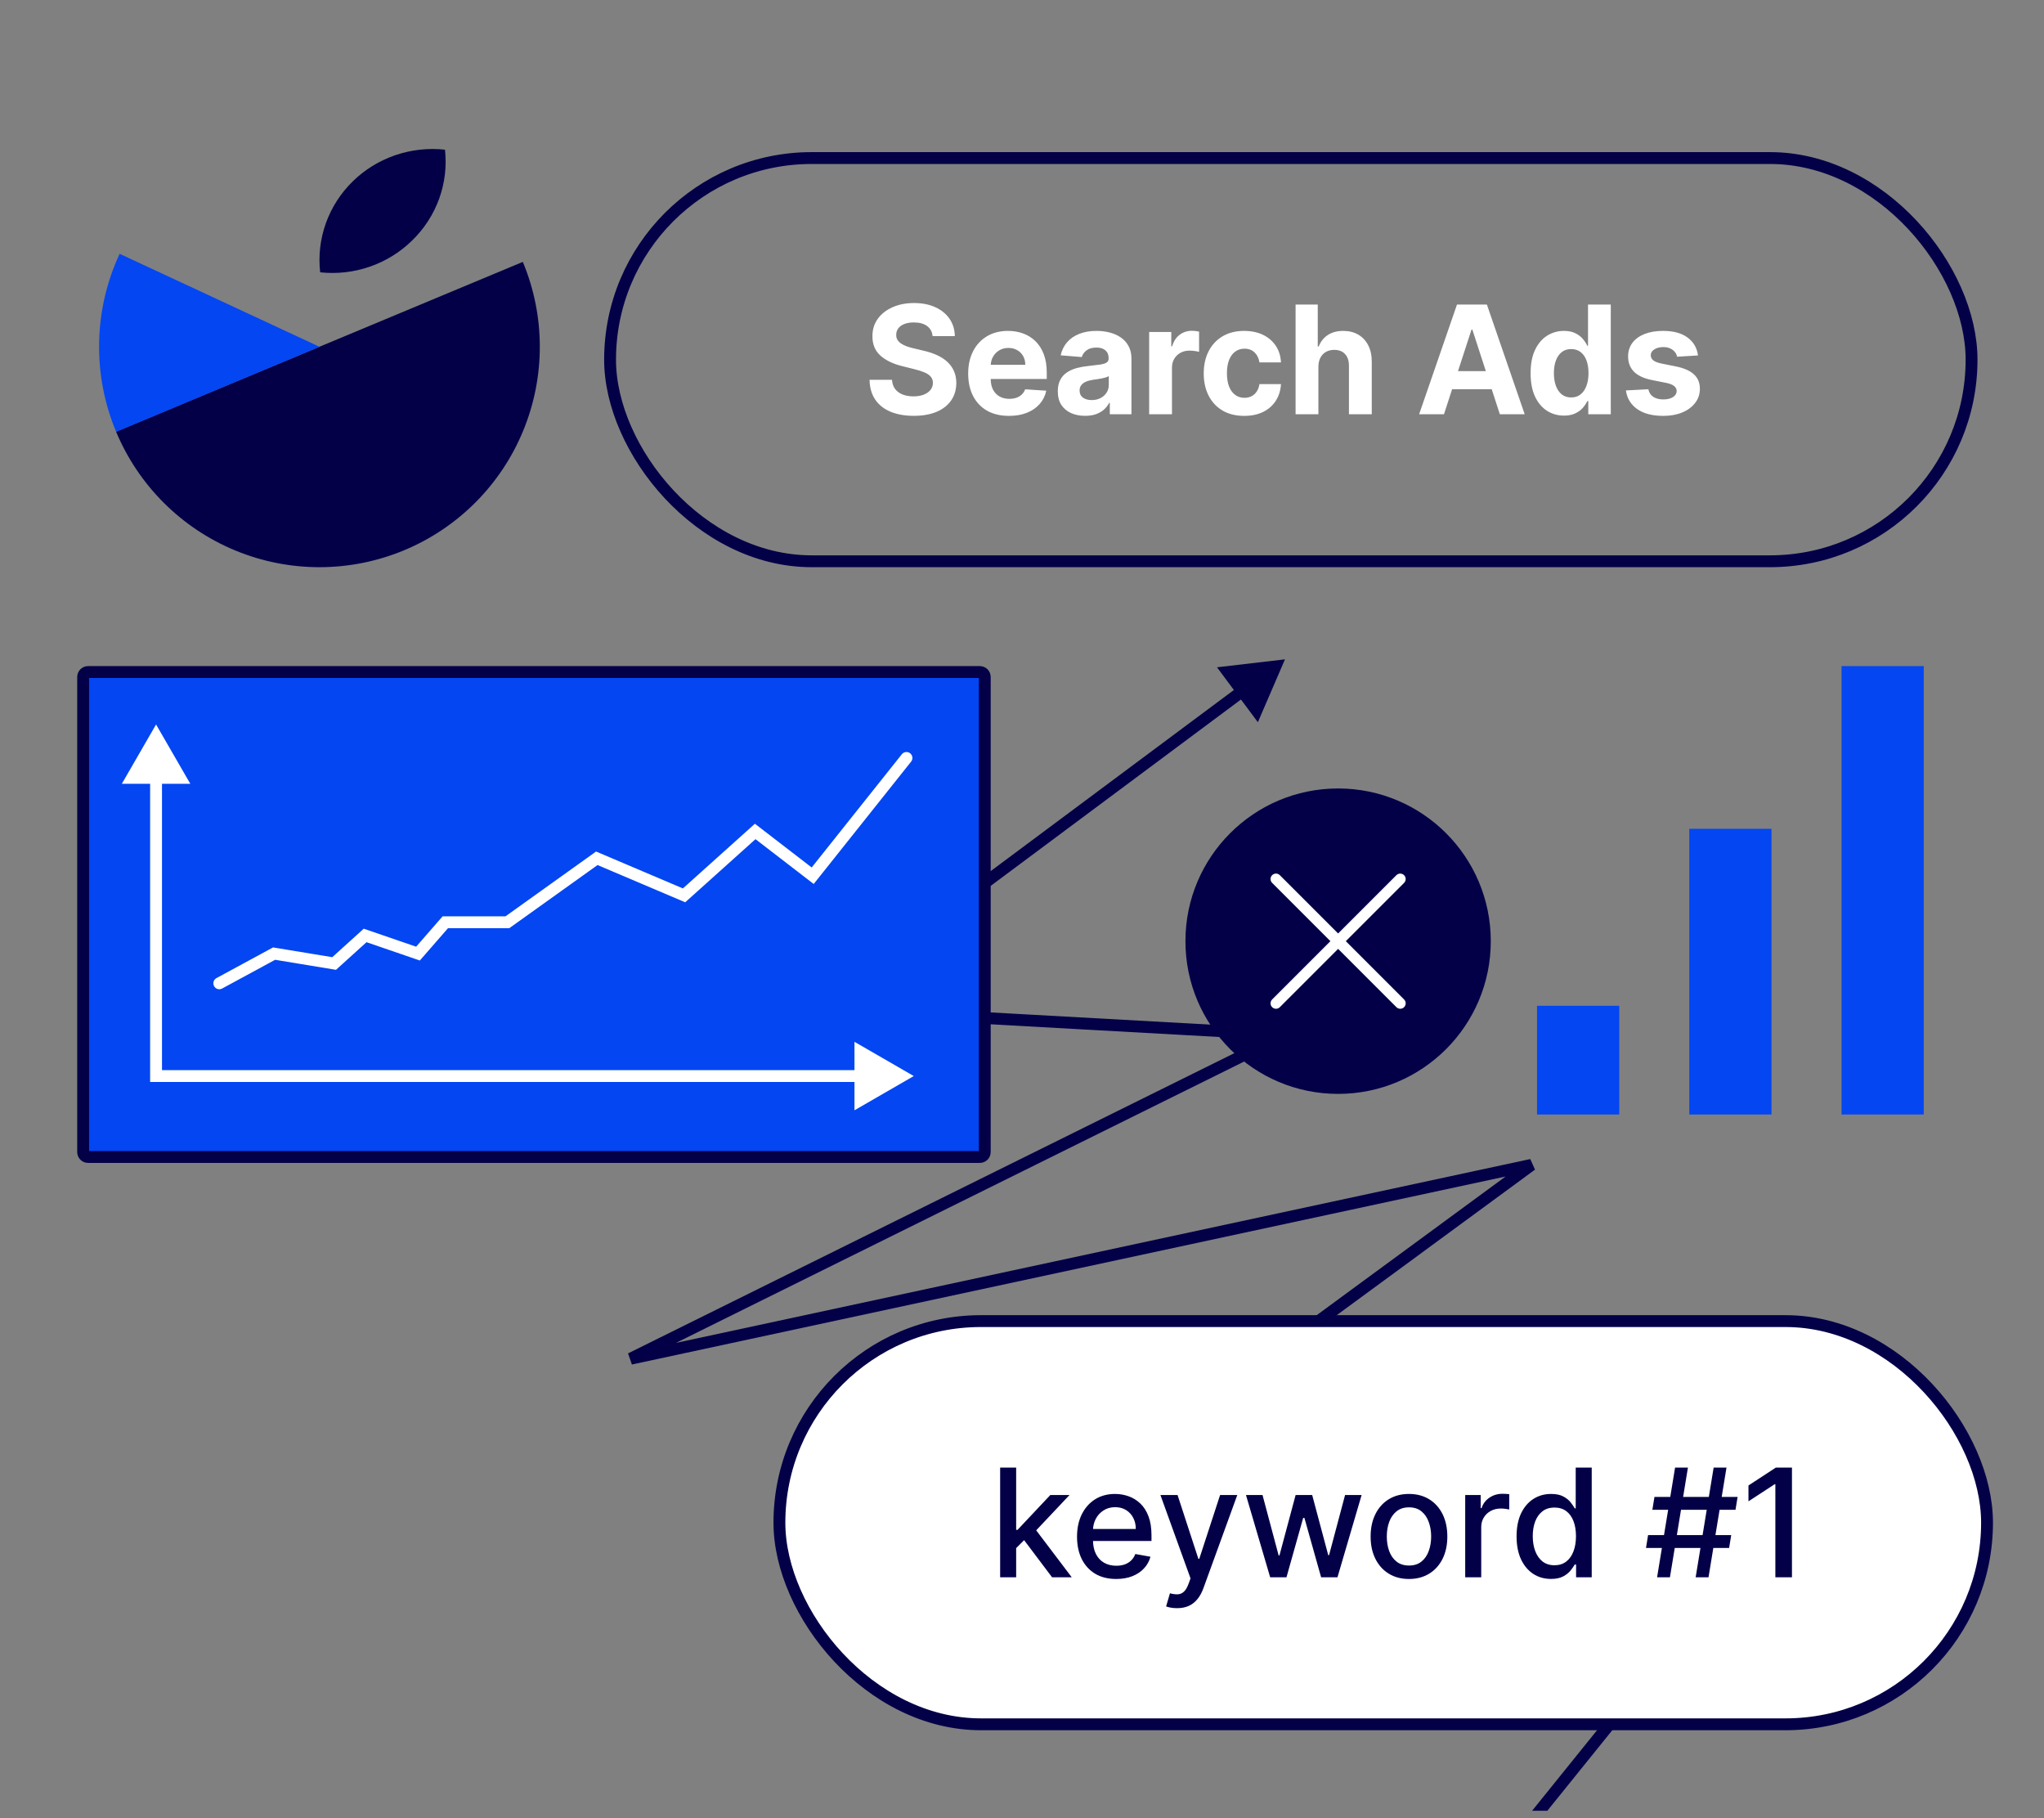 <svg width="271" height="241" viewBox="0 0 271 241" fill="none" xmlns="http://www.w3.org/2000/svg">
<rect x="0" y="0" width="271" height="241" fill="#808080" stroke="none"/>
<g clip-path="url(#clip0_503_133)">
<path d="M170.367 87.395L161.353 88.449L166.772 95.728L170.367 87.395ZM108.172 133.696L107.703 133.066L105.963 134.361L108.128 134.481L108.172 133.696ZM170.367 137.149L170.715 137.853L173.389 136.529L170.41 136.364L170.367 137.149ZM83.614 180.095L83.266 179.391L83.78 180.864L83.614 180.095ZM203.051 154.4L203.516 155.033L202.885 153.631L203.051 154.4ZM115.342 218.766L114.877 218.132L115.778 219.42L115.342 218.766ZM243.613 191.078L244.225 191.571L245.601 189.865L243.454 190.308L243.613 191.078ZM175.064 274.811C174.791 275.149 174.844 275.644 175.182 275.916C175.52 276.189 176.015 276.136 176.287 275.798L175.064 274.811ZM164.223 90.989L107.703 133.066L108.641 134.327L165.162 92.25L164.223 90.989ZM108.128 134.481L170.323 137.933L170.41 136.364L108.215 132.912L108.128 134.481ZM170.018 136.444L83.266 179.391L83.963 180.8L170.715 137.853L170.018 136.444ZM83.78 180.864L203.216 155.168L202.885 153.631L83.449 179.327L83.78 180.864ZM202.586 153.766L114.877 218.132L115.807 219.4L203.516 155.033L202.586 153.766ZM115.778 219.42C115.743 219.443 115.745 219.436 115.84 219.399C115.919 219.368 116.031 219.329 116.181 219.281C116.479 219.186 116.893 219.067 117.42 218.925C118.474 218.642 119.95 218.275 121.791 217.837C125.472 216.962 130.59 215.806 136.663 214.468C148.808 211.79 164.757 208.385 180.626 205.034C196.495 201.682 212.281 198.386 224.101 195.927C230.011 194.698 234.929 193.678 238.369 192.965C240.089 192.609 241.44 192.33 242.361 192.139C242.821 192.044 243.174 191.971 243.412 191.922C243.531 191.898 243.621 191.879 243.681 191.867C243.711 191.86 243.734 191.856 243.749 191.852C243.757 191.851 243.763 191.85 243.767 191.849C243.768 191.849 243.77 191.848 243.771 191.848C243.772 191.848 243.772 191.848 243.613 191.078C243.454 190.308 243.454 190.308 243.453 190.309C243.452 190.309 243.451 190.309 243.449 190.309C243.445 190.31 243.439 190.311 243.432 190.313C243.416 190.316 243.394 190.321 243.363 190.327C243.303 190.34 243.213 190.358 243.094 190.383C242.856 190.432 242.503 190.505 242.043 190.6C241.122 190.79 239.771 191.07 238.05 191.426C234.609 192.139 229.691 193.159 223.781 194.388C211.96 196.847 196.172 200.144 180.302 203.496C164.431 206.847 148.477 210.254 136.325 212.933C130.249 214.272 125.121 215.43 121.427 216.308C119.581 216.747 118.088 217.118 117.012 217.407C116.475 217.551 116.034 217.678 115.703 217.783C115.537 217.836 115.391 217.887 115.27 217.934C115.164 217.975 115.024 218.034 114.906 218.112L115.778 219.42ZM243.002 190.585L175.064 274.811L176.287 275.798L244.225 191.571L243.002 190.585Z" fill="#030047"/>
<circle cx="177.411" cy="124.752" r="20.242" fill="#030047"/>
<path d="M169.174 116.514L185.648 132.988" stroke="white" stroke-width="1.442" stroke-linecap="round"/>
<path d="M185.648 116.514L169.174 132.988" stroke="white" stroke-width="1.442" stroke-linecap="round"/>
<rect x="103.337" y="175.11" width="160.11" height="53.444" rx="26.722" fill="white" stroke="#030047" stroke-width="1.572"/>
<path d="M134.555 205.371L134.541 202.779H134.91L139.257 198.162H141.8L136.842 203.418H136.508L134.555 205.371ZM132.602 209.071V194.526H134.726V209.071H132.602ZM139.491 209.071L135.585 203.887L137.048 202.402L142.098 209.071H139.491ZM147.987 209.291C146.913 209.291 145.987 209.062 145.21 208.603C144.439 208.139 143.842 207.487 143.421 206.649C143.004 205.807 142.796 204.819 142.796 203.688C142.796 202.57 143.004 201.585 143.421 200.733C143.842 199.881 144.429 199.216 145.182 198.737C145.94 198.259 146.825 198.02 147.838 198.02C148.454 198.02 149.05 198.122 149.628 198.326C150.206 198.529 150.724 198.849 151.183 199.284C151.643 199.72 152.005 200.286 152.27 200.982C152.535 201.673 152.668 202.514 152.668 203.503V204.256H143.996V202.665H150.587C150.587 202.106 150.473 201.612 150.246 201.181C150.019 200.745 149.699 200.402 149.287 200.151C148.88 199.9 148.402 199.774 147.853 199.774C147.256 199.774 146.735 199.921 146.29 200.215C145.85 200.504 145.509 200.882 145.267 201.351C145.031 201.815 144.912 202.319 144.912 202.864V204.107C144.912 204.836 145.04 205.456 145.296 205.968C145.556 206.479 145.918 206.87 146.382 207.139C146.846 207.405 147.389 207.537 148.009 207.537C148.411 207.537 148.778 207.48 149.11 207.367C149.441 207.248 149.728 207.073 149.969 206.841C150.21 206.609 150.395 206.323 150.523 205.982L152.533 206.344C152.372 206.936 152.083 207.454 151.666 207.899C151.255 208.34 150.736 208.683 150.111 208.929C149.491 209.171 148.783 209.291 147.987 209.291ZM156.054 213.162C155.737 213.162 155.448 213.136 155.187 213.084C154.927 213.037 154.733 212.985 154.605 212.928L155.116 211.188C155.505 211.292 155.85 211.337 156.153 211.323C156.456 211.309 156.724 211.195 156.956 210.982C157.193 210.769 157.401 210.421 157.581 209.938L157.844 209.213L153.852 198.162H156.125L158.888 206.628H159.001L161.764 198.162H164.044L159.548 210.527C159.34 211.095 159.075 211.576 158.753 211.969C158.431 212.367 158.047 212.665 157.602 212.864C157.157 213.063 156.641 213.162 156.054 213.162ZM168.405 209.071L165.195 198.162H167.389L169.527 206.174H169.633L171.778 198.162H173.973L176.104 206.138H176.21L178.334 198.162H180.528L177.325 209.071H175.159L172.943 201.195H172.78L170.564 209.071H168.405ZM186.807 209.291C185.784 209.291 184.891 209.057 184.129 208.588C183.367 208.12 182.775 207.464 182.354 206.621C181.932 205.778 181.721 204.793 181.721 203.666C181.721 202.535 181.932 201.545 182.354 200.698C182.775 199.85 183.367 199.192 184.129 198.723C184.891 198.255 185.784 198.02 186.807 198.02C187.829 198.02 188.722 198.255 189.484 198.723C190.247 199.192 190.838 199.85 191.26 200.698C191.681 201.545 191.892 202.535 191.892 203.666C191.892 204.793 191.681 205.778 191.26 206.621C190.838 207.464 190.247 208.12 189.484 208.588C188.722 209.057 187.829 209.291 186.807 209.291ZM186.814 207.509C187.477 207.509 188.026 207.334 188.462 206.983C188.897 206.633 189.219 206.166 189.427 205.584C189.641 205.002 189.747 204.36 189.747 203.659C189.747 202.963 189.641 202.324 189.427 201.742C189.219 201.155 188.897 200.684 188.462 200.328C188.026 199.973 187.477 199.796 186.814 199.796C186.146 199.796 185.592 199.973 185.152 200.328C184.716 200.684 184.392 201.155 184.179 201.742C183.971 202.324 183.866 202.963 183.866 203.659C183.866 204.36 183.971 205.002 184.179 205.584C184.392 206.166 184.716 206.633 185.152 206.983C185.592 207.334 186.146 207.509 186.814 207.509ZM194.262 209.071V198.162H196.315V199.895H196.429C196.627 199.308 196.978 198.846 197.48 198.51C197.986 198.169 198.559 197.999 199.198 197.999C199.331 197.999 199.487 198.004 199.667 198.013C199.852 198.023 199.996 198.034 200.1 198.049V200.08C200.015 200.056 199.864 200.03 199.646 200.002C199.428 199.969 199.21 199.952 198.992 199.952C198.491 199.952 198.043 200.059 197.65 200.272C197.262 200.48 196.954 200.771 196.727 201.145C196.5 201.514 196.386 201.936 196.386 202.409V209.071H194.262ZM205.631 209.284C204.751 209.284 203.965 209.059 203.273 208.61C202.587 208.155 202.047 207.509 201.654 206.671C201.266 205.828 201.072 204.817 201.072 203.638C201.072 202.459 201.268 201.451 201.661 200.612C202.059 199.774 202.603 199.133 203.295 198.688C203.986 198.243 204.77 198.02 205.646 198.02C206.323 198.02 206.867 198.134 207.279 198.361C207.696 198.584 208.018 198.844 208.245 199.142C208.477 199.441 208.657 199.703 208.785 199.931H208.913V194.526H211.036V209.071H208.962V207.374H208.785C208.657 207.606 208.472 207.871 208.231 208.169C207.994 208.468 207.667 208.728 207.251 208.951C206.834 209.173 206.294 209.284 205.631 209.284ZM206.1 207.473C206.711 207.473 207.227 207.312 207.648 206.99C208.074 206.664 208.396 206.211 208.614 205.634C208.837 205.056 208.948 204.384 208.948 203.617C208.948 202.859 208.839 202.196 208.621 201.628C208.404 201.06 208.084 200.617 207.663 200.3C207.241 199.983 206.72 199.824 206.1 199.824C205.461 199.824 204.928 199.99 204.502 200.321C204.076 200.653 203.754 201.105 203.536 201.678C203.323 202.251 203.217 202.897 203.217 203.617C203.217 204.346 203.325 205.002 203.543 205.584C203.761 206.166 204.083 206.628 204.509 206.969C204.94 207.305 205.47 207.473 206.1 207.473ZM224.815 209.071L227.201 194.526H228.905L226.519 209.071H224.815ZM218.231 205.179L218.508 203.475H229.53L229.253 205.179H218.231ZM219.701 209.071L222.087 194.526H223.792L221.405 209.071H219.701ZM219.076 200.122L219.353 198.418H230.376L230.099 200.122H219.076ZM237.584 194.526V209.071H235.383V196.728H235.297L231.817 199V196.898L235.447 194.526H237.584Z" fill="#030047"/>
<path d="M11.678 89.076H129.908C130.27 89.076 130.563 89.37 130.563 89.732V152.7C130.563 153.062 130.27 153.356 129.908 153.356H11.678C11.316 153.356 11.022 153.062 11.022 152.7V89.732C11.022 89.37 11.316 89.076 11.678 89.076Z" fill="#0346F2" stroke="#030047" stroke-width="1.572"/>
<path d="M29.075 130.337L36.34 126.399L44.301 127.711L48.409 123.992L55.418 126.399L59.043 122.241H67.275L79.128 113.764L90.693 118.679L100.127 110.208L107.75 116.077L120.182 100.465" stroke="white" stroke-width="1.572" stroke-linecap="round"/>
<path d="M20.691 96.027L16.154 103.887H25.229L20.691 96.027ZM20.691 142.629H19.905V143.415H20.691V142.629ZM121.15 142.629L113.29 138.092V147.167L121.15 142.629ZM19.905 103.101V142.629H21.477V103.101H19.905ZM20.691 143.415H114.076V141.843H20.691V143.415Z" fill="white"/>
<rect x="80.885" y="20.95" width="180.511" height="53.444" rx="26.722" stroke="#030047" stroke-width="1.572"/>
<path d="M69.317 34.712C72.301 41.863 72.322 49.907 69.375 57.074C66.429 64.24 60.755 69.943 53.604 72.927C46.453 75.911 38.409 75.932 31.242 72.985C24.075 70.038 18.373 64.365 15.389 57.213L42.353 45.962L69.317 34.712Z" fill="#030047"/>
<path d="M15.398 57.236C13.831 53.488 13.062 49.453 13.141 45.391C13.221 41.328 14.147 37.327 15.86 33.642L42.353 45.962L15.398 57.236Z" fill="#0346F2"/>
<path d="M54.646 31.873C53.063 33.429 51.146 34.615 49.035 35.346C46.923 36.077 44.672 36.333 42.447 36.095C42.199 33.901 42.457 31.68 43.201 29.596C43.946 27.513 45.157 25.621 46.747 24.06C48.336 22.499 50.262 21.31 52.383 20.579C54.503 19.849 56.764 19.596 58.997 19.84C59.241 22.038 58.976 24.262 58.223 26.346C57.469 28.43 56.247 30.319 54.646 31.873V31.873Z" fill="#030047"/>
<path d="M123.646 44.549C123.589 43.976 123.345 43.531 122.915 43.214C122.484 42.897 121.899 42.738 121.16 42.738C120.658 42.738 120.235 42.809 119.889 42.951C119.543 43.088 119.278 43.28 119.094 43.526C118.914 43.772 118.824 44.052 118.824 44.364C118.814 44.625 118.869 44.852 118.987 45.046C119.11 45.24 119.278 45.408 119.491 45.55C119.704 45.688 119.951 45.808 120.23 45.913C120.509 46.012 120.808 46.097 121.125 46.168L122.432 46.481C123.066 46.623 123.649 46.812 124.179 47.049C124.709 47.286 125.168 47.577 125.557 47.922C125.945 48.268 126.246 48.675 126.459 49.144C126.676 49.613 126.788 50.15 126.792 50.756C126.788 51.647 126.56 52.418 126.111 53.072C125.666 53.72 125.022 54.225 124.179 54.584C123.341 54.94 122.33 55.117 121.146 55.117C119.972 55.117 118.949 54.937 118.078 54.577C117.211 54.218 116.534 53.685 116.047 52.979C115.564 52.269 115.31 51.391 115.287 50.344H118.263C118.296 50.832 118.435 51.239 118.682 51.566C118.933 51.888 119.266 52.132 119.683 52.297C120.104 52.459 120.58 52.539 121.111 52.539C121.631 52.539 122.084 52.463 122.467 52.312C122.855 52.16 123.156 51.95 123.369 51.68C123.582 51.41 123.689 51.1 123.689 50.749C123.689 50.422 123.592 50.148 123.398 49.925C123.208 49.703 122.929 49.513 122.56 49.357C122.195 49.201 121.747 49.059 121.217 48.931L119.633 48.533C118.407 48.235 117.439 47.769 116.729 47.134C116.018 46.5 115.666 45.645 115.67 44.57C115.666 43.69 115.9 42.92 116.373 42.262C116.852 41.604 117.507 41.09 118.341 40.721C119.174 40.352 120.121 40.167 121.182 40.167C122.261 40.167 123.203 40.352 124.008 40.721C124.818 41.09 125.448 41.604 125.898 42.262C126.347 42.92 126.579 43.682 126.594 44.549H123.646ZM133.776 55.124C132.654 55.124 131.688 54.897 130.878 54.442C130.073 53.983 129.453 53.334 129.017 52.496C128.582 51.654 128.364 50.657 128.364 49.506C128.364 48.384 128.582 47.399 129.017 46.552C129.453 45.704 130.066 45.044 130.857 44.57C131.652 44.097 132.585 43.86 133.655 43.86C134.375 43.86 135.045 43.976 135.665 44.208C136.29 44.435 136.834 44.779 137.298 45.238C137.767 45.697 138.132 46.275 138.392 46.971C138.653 47.662 138.783 48.472 138.783 49.4V50.231H129.571V48.356H135.935C135.935 47.92 135.84 47.534 135.651 47.198C135.461 46.862 135.199 46.599 134.862 46.41C134.531 46.216 134.145 46.118 133.705 46.118C133.245 46.118 132.838 46.225 132.483 46.438C132.133 46.647 131.858 46.928 131.659 47.283C131.46 47.634 131.359 48.024 131.354 48.455V50.238C131.354 50.778 131.453 51.244 131.652 51.637C131.856 52.03 132.142 52.333 132.512 52.546C132.881 52.759 133.319 52.866 133.825 52.866C134.162 52.866 134.469 52.818 134.749 52.724C135.028 52.629 135.267 52.487 135.466 52.297C135.665 52.108 135.816 51.876 135.921 51.602L138.719 51.786C138.577 52.459 138.286 53.046 137.845 53.547C137.41 54.045 136.846 54.433 136.155 54.712C135.468 54.987 134.675 55.124 133.776 55.124ZM143.868 55.117C143.172 55.117 142.552 54.996 142.007 54.755C141.463 54.509 141.032 54.147 140.715 53.668C140.402 53.185 140.246 52.584 140.246 51.864C140.246 51.258 140.357 50.749 140.58 50.337C140.802 49.925 141.105 49.594 141.489 49.343C141.872 49.092 142.308 48.903 142.796 48.775C143.288 48.647 143.804 48.557 144.344 48.505C144.978 48.439 145.49 48.377 145.878 48.32C146.266 48.259 146.548 48.169 146.723 48.05C146.898 47.932 146.986 47.757 146.986 47.525V47.482C146.986 47.032 146.844 46.684 146.56 46.438C146.281 46.192 145.883 46.069 145.367 46.069C144.822 46.069 144.389 46.19 144.067 46.431C143.745 46.668 143.532 46.966 143.428 47.326L140.629 47.099C140.772 46.436 141.051 45.863 141.468 45.38C141.884 44.892 142.422 44.518 143.08 44.258C143.743 43.993 144.51 43.86 145.381 43.86C145.987 43.86 146.567 43.931 147.121 44.073C147.68 44.215 148.174 44.435 148.605 44.734C149.041 45.032 149.384 45.415 149.635 45.884C149.886 46.348 150.012 46.904 150.012 47.553V54.911H147.142V53.398H147.057C146.882 53.739 146.647 54.04 146.354 54.3C146.06 54.556 145.708 54.757 145.296 54.904C144.884 55.046 144.408 55.117 143.868 55.117ZM144.735 53.029C145.18 53.029 145.573 52.941 145.914 52.766C146.254 52.586 146.522 52.345 146.716 52.042C146.91 51.739 147.007 51.395 147.007 51.012V49.854C146.913 49.916 146.782 49.973 146.617 50.025C146.456 50.072 146.273 50.117 146.07 50.16C145.866 50.198 145.663 50.233 145.459 50.266C145.255 50.295 145.071 50.321 144.905 50.344C144.55 50.397 144.24 50.479 143.975 50.593C143.709 50.707 143.504 50.861 143.357 51.055C143.21 51.244 143.137 51.481 143.137 51.765C143.137 52.177 143.286 52.492 143.584 52.709C143.887 52.922 144.271 53.029 144.735 53.029ZM152.359 54.911V44.002H155.292V45.906H155.406C155.605 45.228 155.938 44.717 156.407 44.371C156.876 44.021 157.416 43.846 158.026 43.846C158.178 43.846 158.341 43.855 158.517 43.874C158.692 43.893 158.846 43.919 158.978 43.952V46.637C158.836 46.594 158.64 46.556 158.389 46.523C158.138 46.49 157.908 46.474 157.7 46.474C157.255 46.474 156.857 46.571 156.507 46.765C156.161 46.954 155.886 47.219 155.683 47.56C155.484 47.901 155.384 48.294 155.384 48.739V54.911H152.359ZM164.964 55.124C163.846 55.124 162.885 54.888 162.08 54.414C161.28 53.936 160.664 53.273 160.234 52.425C159.807 51.578 159.594 50.602 159.594 49.499C159.594 48.382 159.81 47.402 160.241 46.559C160.676 45.711 161.294 45.051 162.094 44.577C162.894 44.099 163.846 43.86 164.949 43.86C165.901 43.86 166.734 44.033 167.449 44.379C168.164 44.724 168.73 45.209 169.147 45.834C169.564 46.459 169.793 47.193 169.836 48.036H166.981C166.9 47.492 166.687 47.054 166.341 46.722C166.001 46.386 165.553 46.218 164.999 46.218C164.53 46.218 164.121 46.346 163.77 46.602C163.425 46.852 163.155 47.219 162.961 47.702C162.767 48.185 162.67 48.77 162.67 49.457C162.67 50.153 162.764 50.745 162.954 51.232C163.148 51.72 163.42 52.092 163.77 52.347C164.121 52.603 164.53 52.731 164.999 52.731C165.345 52.731 165.655 52.66 165.93 52.518C166.209 52.376 166.439 52.17 166.618 51.9C166.803 51.625 166.924 51.296 166.981 50.913H169.836C169.788 51.746 169.561 52.48 169.154 53.114C168.752 53.744 168.195 54.236 167.485 54.592C166.775 54.947 165.934 55.124 164.964 55.124ZM174.798 48.604V54.911H171.773V40.366H174.713V45.927H174.841C175.087 45.283 175.485 44.779 176.034 44.414C176.584 44.045 177.272 43.86 178.101 43.86C178.859 43.86 179.519 44.026 180.083 44.357C180.651 44.684 181.091 45.155 181.404 45.77C181.721 46.381 181.877 47.113 181.872 47.965V54.911H178.847V48.505C178.852 47.833 178.681 47.309 178.335 46.935C177.995 46.561 177.516 46.374 176.901 46.374C176.489 46.374 176.124 46.462 175.807 46.637C175.495 46.812 175.248 47.068 175.068 47.404C174.893 47.736 174.803 48.136 174.798 48.604ZM191.446 54.911H188.151L193.172 40.366H197.135L202.149 54.911H198.854L195.21 43.69H195.097L191.446 54.911ZM191.24 49.194H199.024V51.594H191.24V49.194ZM207.355 55.089C206.527 55.089 205.776 54.876 205.104 54.45C204.436 54.019 203.906 53.386 203.513 52.553C203.125 51.715 202.931 50.688 202.931 49.471C202.931 48.221 203.132 47.181 203.534 46.353C203.937 45.52 204.472 44.897 205.139 44.485C205.812 44.068 206.548 43.86 207.348 43.86C207.959 43.86 208.468 43.964 208.875 44.172C209.287 44.376 209.619 44.632 209.87 44.94C210.125 45.243 210.319 45.541 210.452 45.834H210.544V40.366H213.563V54.911H210.58V53.164H210.452C210.31 53.467 210.109 53.768 209.848 54.066C209.593 54.359 209.259 54.603 208.847 54.797C208.44 54.992 207.942 55.089 207.355 55.089ZM208.314 52.681C208.802 52.681 209.214 52.548 209.55 52.283C209.891 52.013 210.151 51.637 210.331 51.154C210.516 50.671 210.608 50.105 210.608 49.457C210.608 48.808 210.518 48.245 210.338 47.766C210.158 47.288 209.898 46.919 209.557 46.658C209.216 46.398 208.802 46.268 208.314 46.268C207.817 46.268 207.398 46.403 207.057 46.672C206.716 46.942 206.458 47.316 206.283 47.795C206.108 48.273 206.02 48.827 206.02 49.457C206.02 50.091 206.108 50.652 206.283 51.14C206.463 51.623 206.721 52.002 207.057 52.276C207.398 52.546 207.817 52.681 208.314 52.681ZM225.127 47.113L222.357 47.283C222.31 47.047 222.208 46.834 222.052 46.644C221.895 46.45 221.689 46.296 221.434 46.182C221.183 46.064 220.882 46.005 220.532 46.005C220.063 46.005 219.668 46.104 219.346 46.303C219.024 46.497 218.863 46.758 218.863 47.084C218.863 47.345 218.967 47.565 219.175 47.745C219.384 47.925 219.741 48.069 220.248 48.178L222.222 48.576C223.283 48.794 224.073 49.144 224.594 49.627C225.115 50.11 225.376 50.745 225.376 51.531C225.376 52.245 225.165 52.873 224.743 53.413C224.327 53.952 223.754 54.374 223.025 54.677C222.3 54.975 221.465 55.124 220.518 55.124C219.073 55.124 217.923 54.824 217.066 54.222C216.214 53.616 215.714 52.792 215.567 51.751L218.543 51.594C218.633 52.035 218.851 52.371 219.197 52.603C219.542 52.83 219.985 52.944 220.525 52.944C221.055 52.944 221.481 52.842 221.803 52.638C222.13 52.43 222.296 52.163 222.3 51.836C222.296 51.561 222.18 51.336 221.952 51.161C221.725 50.981 221.375 50.844 220.901 50.749L219.012 50.373C217.947 50.16 217.153 49.79 216.633 49.265C216.117 48.739 215.859 48.069 215.859 47.255C215.859 46.554 216.048 45.95 216.427 45.444C216.81 44.937 217.348 44.547 218.039 44.272C218.735 43.997 219.549 43.86 220.482 43.86C221.86 43.86 222.944 44.151 223.735 44.734C224.53 45.316 224.994 46.109 225.127 47.113Z" fill="white"/>
<rect x="203.784" y="133.318" width="10.901" height="14.407" fill="#0346F2"/>
<rect x="223.97" y="109.858" width="10.901" height="37.867" fill="#0346F2"/>
<rect x="244.155" y="88.29" width="10.901" height="59.434" fill="#0346F2"/>
</g>
<defs>
<clipPath id="clip0_503_133">
<rect width="270" height="240" fill="white" transform="translate(0.443 0.015)"/>
</clipPath>
</defs>
</svg>

